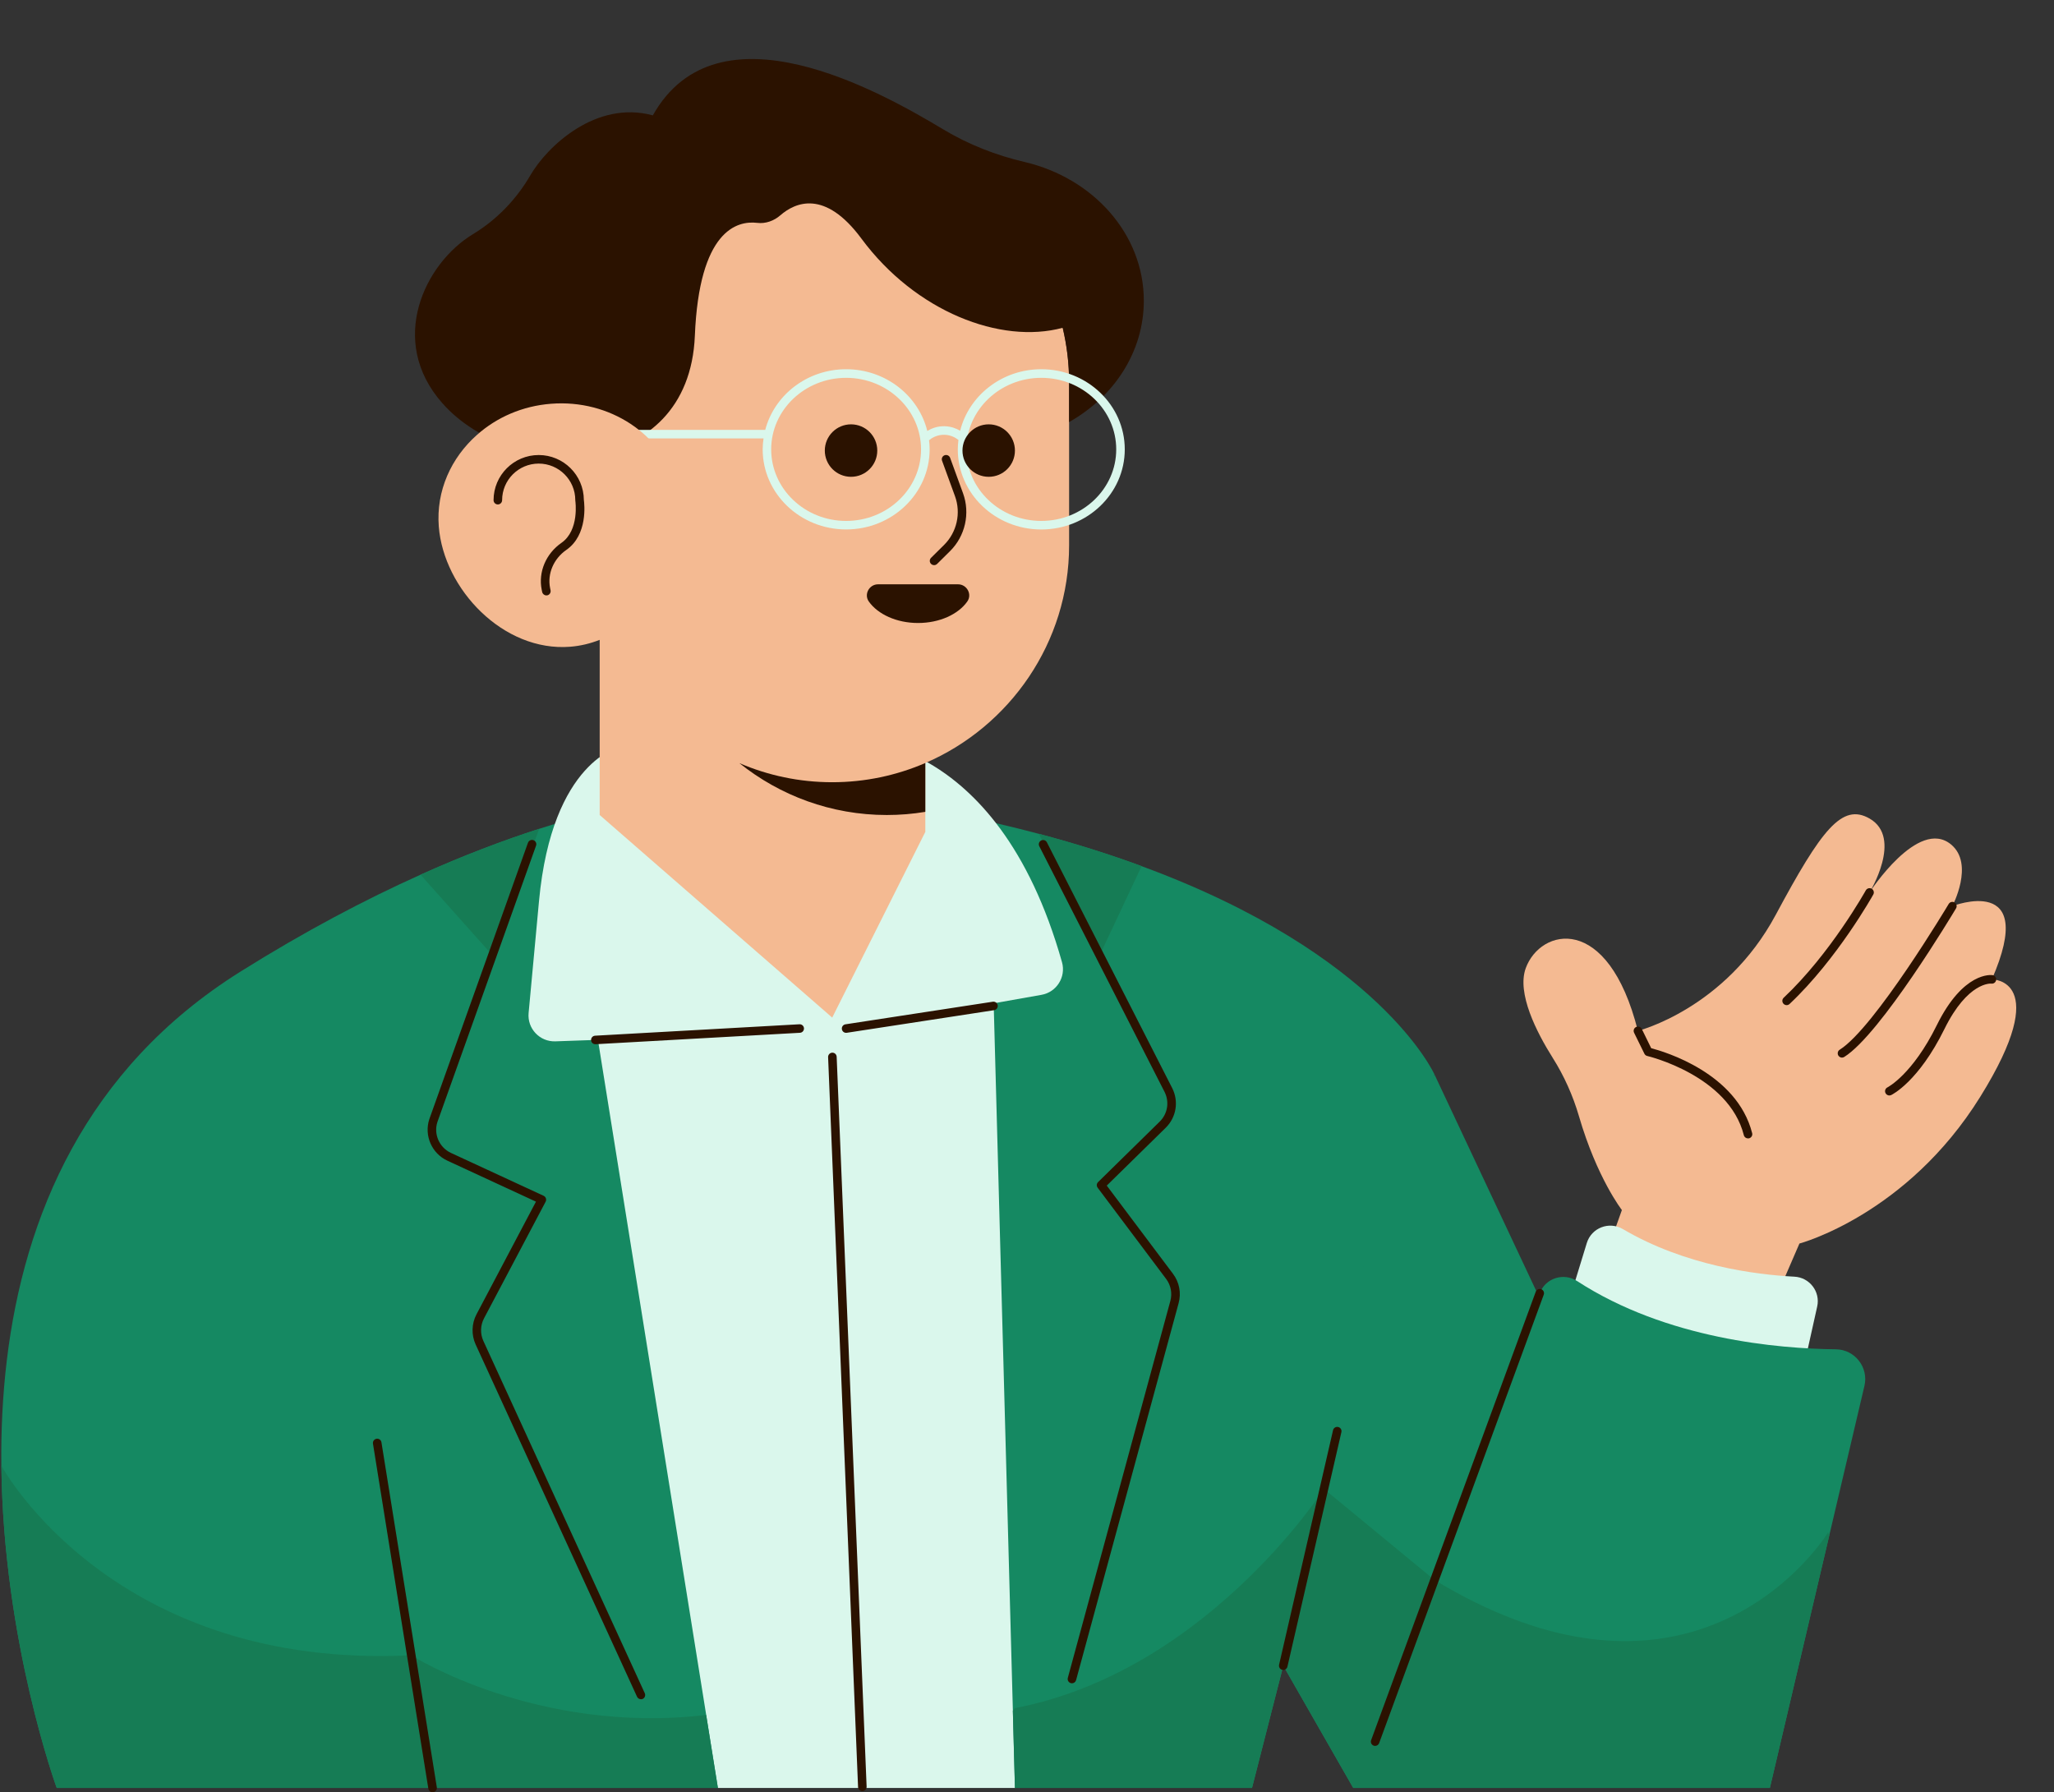 <?xml version="1.0" encoding="UTF-8"?><svg xmlns="http://www.w3.org/2000/svg" xmlns:xlink="http://www.w3.org/1999/xlink" height="418.8" preserveAspectRatio="xMidYMid meet" version="1.0" viewBox="-0.3 -13.8 480.0 418.8" width="480.0" zoomAndPan="magnify"><rect x="-0.3" y="-13.8" width="480.0" height="418.8" fill="#333333" stroke="none"/><g id="change1_1"><path d="M375.32,278.49l3.4-9.53c0,0-5.82-7.46-10.04-21.95c-1.4-4.79-3.45-9.37-6.11-13.59 c-3.79-6.01-8.44-15.12-6.32-20.97c3.4-9.36,19.23-13.11,26.21,14.64c0,0,20.39-5.09,32.2-27.09 c10.69-19.92,15.49-26.21,21.93-22.53c7.88,4.51,0,17.28,0,17.28s11.37-17.6,19.06-11.21c5.52,4.58,0.28,14.41,0.28,14.41 s20.17-7.91,9.25,17.11c0,0,14.47-0.19-2.72,27.45s-42.25,34.28-42.25,34.28l-6.92,16L375.32,278.49z" fill="#F4BA92"/></g><g id="change2_1"><path d="M334.92,237.27l-24.96,97.57l-2.66,10.42l-7.68,30.03l-0.03,0.14v0.01l-7.31,28.57H12.96 c0,0-12.49-34.13-12.94-75.31c-0.01-0.01-0.01-0.01-0.01-0.01c-0.35-32.12,6.62-68.53,32.57-96.34c6.5-6.97,14.2-13.39,23.27-19.08 c15.13-9.48,29.23-16.89,42.12-22.67c10-4.49,19.28-8,27.75-10.73c1.22-0.4,2.43-0.78,3.62-1.14c0.64-0.19,1.28-0.38,1.91-0.57 c8.17-2.43,15.51-4.12,21.93-5.28c19.77-3.62,30.85-2.31,30.85-2.31c4.68,0.5,9.23,1.06,13.63,1.67 c12.02,1.64,23.02,3.64,33.09,5.92v0.01l1.71,0.39c3.45,0.8,6.79,1.63,10.02,2.49c8.77,2.33,16.75,4.87,24,7.55 C322.34,209.14,334.92,237.27,334.92,237.27z" fill="#158962"/></g><g id="change3_1"><path d="M424.36,291.51l-2.3,10.34c-0.57,2.56-2.8,4.41-5.42,4.51c-21.56,0.83-39.31-8.76-46.67-13.46 c-2.18-1.4-3.18-4.07-2.42-6.54l2.97-9.69c1.09-3.56,5.22-5.15,8.43-3.26c14.55,8.56,31,10.65,40.06,11.12 C422.58,284.7,425.14,288.03,424.36,291.51z M197.43,158.97l0.23,13.27c-4.4-0.61-8.95-1.17-13.62-1.67c0,0-11.08-1.31-30.85,2.31 c0,0,0,0,0,0l-8.47-12.21c0,0-15.99,3.06-19.06,36.09l-2.43,26.16c-0.34,3.64,2.6,6.75,6.25,6.62l9.95-0.35l25.3,157.76l1,6.24 l1.74,10.82h69.42l-0.3-10.99l-0.19-7.04l-4.49-165.33l0,0l11.18-1.98c3.53-0.62,5.76-4.17,4.79-7.62 C232.5,156.6,197.43,158.97,197.43,158.97z" fill="#DAF7EC"/></g><g id="change2_2"><path d="M435.4,310.06l-8.2,34.87l-3.69,15.69l-5.1,21.67l-5.11,21.72h-97.36l-16.35-28.57v-0.01l-6.91-12.07 l-2.61-4.56l1.45-3.94l43.4-117.59l24.35,51.79l0.25-0.67c1.33-3.52,5.58-4.89,8.74-2.83c20.9,13.6,47.08,15.8,60.46,15.94 C433.17,301.55,436.42,305.73,435.4,310.06z" fill="#158962"/></g><g id="change4_1"><path d="M427.2,344.93l-3.69,15.69l-5.1,21.67l-5.11,21.72h-97.36l-16.35-28.57l-7.31,28.57h-55.4l-0.3-10.99 l-0.19-7.04l0.49-0.62c23.5-4.54,42.17-18.35,54.64-30.5c11.36-11.06,17.57-20.74,17.57-20.74l0.87,0.72l24.46,20.15l0.5,0.41 c25.96,15.71,46.25,16.4,61.1,11.86c20.79-6.35,30.89-22.96,30.89-22.96C427.01,344.51,427.11,344.72,427.2,344.93z M165.72,393.19 l-1-6.24C124.99,391.62,95.81,373,95.81,373c-69.42,3.44-95.31-43.41-95.79-44.3c0.45,41.18,12.94,75.31,12.94,75.31h154.5 L165.72,393.19z M97.97,190.6l16.8,18.82l10.95-29.55C117.25,182.6,107.97,186.11,97.97,190.6z M242.48,181.05l14.21,28.37 l9.79-20.82C259.23,185.92,251.25,183.38,242.48,181.05z" fill="#167C55"/></g><g id="change1_2"><path d="M249.54,75.54v38.09c0,22.73-13.89,42.38-33.6,50.87c-6.69,2.89-14.05,4.49-21.76,4.49 c-7.69,0-15.02-1.59-21.69-4.46c-16.63-7.13-29.12-22.19-32.65-40.36c-0.67-3.41-1.02-6.94-1.02-10.54V75.54 c0-30.45,24.91-55.36,55.36-55.36c8.05,0,15.71,1.74,22.63,4.88c4.25,1.91,8.22,4.35,11.83,7.24c1.62,1.29,3.17,2.67,4.64,4.14 C243.31,46.47,249.54,60.31,249.54,75.54z" fill="#F4BA92"/></g><g id="change5_1"><path d="M267,56.47c0,11.95-6.97,22.44-17.46,28.36v-9.29c0-4.38-0.53-8.64-1.5-12.74 c-14.47,3.91-34.39-3.75-47.04-20.85c-8.55-11.56-15.49-8.44-18.94-5.44c-1.49,1.3-3.44,2.01-5.4,1.77 c-4.76-0.57-13.57,1.77-14.58,26.39c-1.4,33.96-42.51,34.38-58.98,15.78c-12.96-14.63-4.1-32.74,7.11-39.52 c5.57-3.37,10.16-8.14,13.43-13.77c3.95-6.79,15.37-17.61,28.62-14c15.15-26.97,53.13-5.58,67.88,3.28 c5.91,3.55,12.35,6.06,19.06,7.63C255.2,27.84,267,40.92,267,56.47z" fill="#2B1200"/></g><g id="change3_2"><path d="M243.04,72.48c-9.2,0-16.91,6.15-18.96,14.38c-0.87-0.52-2.08-1.02-3.6-1.06c-1.75-0.05-3.13,0.53-4.08,1.11 c-2.03-8.26-9.76-14.43-18.97-14.43c-9.12,0-16.77,6.04-18.9,14.17h-64.64c-0.55,0-1,0.45-1,1s0.45,1,1,1h64.24 c-0.12,0.84-0.2,1.69-0.2,2.55c0,10.32,8.75,18.72,19.51,18.72s19.51-8.4,19.51-18.72c0-0.72-0.05-1.43-0.14-2.13 c0.54-0.45,1.82-1.32,3.62-1.27c1.54,0.04,2.66,0.74,3.25,1.21c-0.09,0.72-0.15,1.45-0.15,2.2c0,10.32,8.75,18.72,19.51,18.72 c10.76,0,19.51-8.4,19.51-18.72S253.8,72.48,243.04,72.48z M197.43,107.93c-9.66,0-17.51-7.5-17.51-16.72 c0-9.22,7.86-16.72,17.51-16.72s17.51,7.5,17.51,16.72C214.94,100.43,207.09,107.93,197.43,107.93z M243.04,107.93 c-9.66,0-17.51-7.5-17.51-16.72c0-9.22,7.86-16.72,17.51-16.72c9.66,0,17.51,7.5,17.51,16.72 C260.55,100.43,252.69,107.93,243.04,107.93z" fill="#DAF7EC"/></g><g id="change1_3"><path d="M215.94,124.33v56.26l-21.76,43.4l-54.34-47.34v-40.93c-2.18,0.86-4.49,1.42-6.9,1.61 c-15.63,1.23-29.55-13.47-30.7-28.09c-0.65-8.34,2.89-16.1,8.96-21.45c4.56-4.05,10.55-6.72,17.26-7.24 c6.89-0.54,13.38,1.26,18.59,4.69c6.61,4.36,11.16,11.36,11.8,19.54c0.52,6.59-1.53,13.59-5.35,19.42L215.94,124.33z" fill="#F4BA92"/></g><g id="change5_2"><path d="M215.94,164.5v11.41c-2.93,0.49-5.94,0.74-9,0.74c-12.99,0-24.98-4.54-34.45-12.12 c6.67,2.87,14,4.46,21.69,4.46C201.89,168.99,209.25,167.39,215.94,164.5z M198.58,85.36c-3.38,0-6.13,2.74-6.13,6.13 c0,3.38,2.74,6.13,6.13,6.13s6.13-2.74,6.13-6.13C204.71,88.1,201.96,85.36,198.58,85.36z M230.75,85.36 c-3.38,0-6.13,2.74-6.13,6.13c0,3.38,2.74,6.13,6.13,6.13s6.13-2.74,6.13-6.13C236.88,88.1,234.14,85.36,230.75,85.36z M204.9,122.74c-2.07,0-3.36,2.34-2.16,4.03c2.11,2.97,6.47,5.01,11.5,5.01c5.04,0,9.4-2.04,11.5-5.01c1.2-1.69-0.09-4.03-2.16-4.03 H204.9z M127.38,125.33c-0.47,0-0.88-0.33-0.98-0.8l-0.11-0.53c-0.83-4.12,0.98-8.42,4.62-10.95c4.24-2.95,3.25-9.75,3.24-9.82 c-0.01-0.05-0.01-0.1-0.01-0.15c0-4.72-3.84-8.55-8.55-8.55c-4.72,0-8.55,3.84-8.55,8.55c0,0.55-0.45,1-1,1s-1-0.45-1-1 c0-5.82,4.73-10.55,10.55-10.55c5.79,0,10.51,4.69,10.55,10.48c0.13,0.9,0.97,8.18-4.09,11.69c-2.98,2.07-4.47,5.57-3.8,8.91 l0.11,0.53c0.11,0.54-0.24,1.07-0.78,1.18C127.51,125.33,127.44,125.33,127.38,125.33z M218.69,117.98l3.03-3 c3.55-3.52,4.74-8.82,3.03-13.52l-3.02-8.28c-0.19-0.52-0.76-0.78-1.28-0.6c-0.52,0.19-0.79,0.76-0.6,1.28l3.02,8.28 c1.45,3.96,0.44,8.44-2.56,11.41l-3.03,3c-0.39,0.39-0.4,1.02-0.01,1.41c0.2,0.2,0.45,0.3,0.71,0.3 C218.24,118.27,218.49,118.17,218.69,117.98z M408.44,252.2c0.54-0.14,0.86-0.68,0.72-1.21c-3.57-14.03-20.48-19.04-23.59-19.85 l-2.2-4.49c-0.24-0.5-0.84-0.7-1.34-0.46c-0.5,0.24-0.7,0.84-0.46,1.34l2.41,4.9c0.13,0.27,0.38,0.47,0.67,0.53 c0.19,0.04,19.03,4.55,22.57,18.51c0.11,0.45,0.52,0.75,0.97,0.75C408.28,252.23,408.36,252.22,408.44,252.2z M417.9,220.81 c11.13-10.46,19.49-25.43,19.57-25.58c0.27-0.48,0.09-1.09-0.39-1.36c-0.48-0.27-1.09-0.09-1.36,0.39 c-0.08,0.15-8.29,14.85-19.19,25.09c-0.4,0.38-0.42,1.01-0.04,1.41c0.2,0.21,0.46,0.32,0.73,0.32 C417.46,221.08,417.71,220.99,417.9,220.81z M430.69,233.18c8.53-5.34,25.4-33.52,26.12-34.72c0.28-0.47,0.13-1.09-0.35-1.37 c-0.48-0.28-1.09-0.13-1.37,0.35c-0.17,0.29-17.33,28.96-25.46,34.05c-0.47,0.29-0.61,0.91-0.32,1.38c0.19,0.3,0.52,0.47,0.85,0.47 C430.34,233.33,430.52,233.29,430.69,233.18z M441.65,242.09c0.26-0.12,6.41-3.18,12.45-15.44c5.45-11.05,10.84-10.62,10.95-10.6 c0.55,0.08,1.04-0.3,1.13-0.84c0.08-0.55-0.29-1.06-0.83-1.14c-0.28-0.04-6.83-0.9-13.04,11.7c-5.7,11.55-11.47,14.49-11.52,14.52 c-0.5,0.24-0.71,0.84-0.47,1.33c0.17,0.36,0.53,0.57,0.9,0.57C441.36,242.18,441.51,242.15,441.65,242.09z M321.99,393.53 l38.47-104.79c0.19-0.52-0.08-1.09-0.59-1.28c-0.52-0.19-1.09,0.08-1.28,0.59l-38.47,104.79c-0.19,0.52,0.08,1.09,0.59,1.28 c0.11,0.04,0.23,0.06,0.34,0.06C321.46,394.18,321.84,393.93,321.99,393.53z M300.56,375.66l12.61-54.8 c0.12-0.54-0.21-1.08-0.75-1.2c-0.54-0.12-1.08,0.21-1.2,0.75l-12.61,54.8c-0.12,0.54,0.21,1.08,0.75,1.2 c0.08,0.02,0.15,0.03,0.23,0.03C300.05,376.44,300.46,376.12,300.56,375.66z M100.95,405c0.54-0.09,0.92-0.6,0.83-1.15l-12.94-80.61 c-0.09-0.55-0.6-0.92-1.15-0.83c-0.55,0.09-0.92,0.6-0.83,1.15l12.94,80.61c0.08,0.49,0.5,0.84,0.99,0.84 C100.84,405.01,100.9,405.01,100.95,405z M149.89,383.2c0.5-0.23,0.72-0.82,0.49-1.33l-37.72-82.32c-0.77-1.67-0.71-3.65,0.15-5.28 l14.4-27.26c0.13-0.24,0.15-0.53,0.06-0.79s-0.28-0.47-0.53-0.59l-21.64-10.01c-2.73-1.26-4.1-4.37-3.19-7.21l23.06-64.6 c0.19-0.52-0.09-1.09-0.61-1.28c-0.52-0.18-1.09,0.09-1.28,0.61l-23.07,64.63c-1.22,3.82,0.6,7.98,4.25,9.66l20.69,9.57l-13.9,26.33 c-1.15,2.17-1.22,4.81-0.2,7.04l37.72,82.32c0.17,0.37,0.53,0.58,0.91,0.58C149.61,383.29,149.76,383.26,149.89,383.2z M251.17,378.81l23.96-88.08c0.65-2.39,0.17-4.9-1.32-6.88l-15.47-20.6l13.76-13.5c2.5-2.45,3.11-6.19,1.52-9.31l-29.27-57.4 c-0.25-0.49-0.85-0.69-1.34-0.44c-0.49,0.25-0.69,0.85-0.44,1.34l29.27,57.4c1.19,2.34,0.73,5.14-1.14,6.97l-14.39,14.12 c-0.36,0.35-0.4,0.91-0.1,1.31l16,21.31c1.11,1.48,1.47,3.36,0.99,5.15l-23.96,88.08c-0.15,0.53,0.17,1.08,0.7,1.23 c0.09,0.02,0.18,0.04,0.26,0.04C250.65,379.55,251.05,379.25,251.17,378.81z M138.88,230.21l47.76-2.67 c0.55-0.03,0.97-0.5,0.94-1.05c-0.03-0.55-0.5-0.97-1.05-0.94l-47.76,2.67c-0.55,0.03-0.97,0.5-0.94,1.05 c0.03,0.53,0.47,0.94,1,0.94C138.84,230.21,138.86,230.21,138.88,230.21z M197.58,227.54l34.43-5.28c0.55-0.08,0.92-0.59,0.84-1.14 c-0.08-0.55-0.6-0.92-1.14-0.84l-34.43,5.28c-0.55,0.08-0.92,0.59-0.84,1.14c0.08,0.5,0.5,0.85,0.99,0.85 C197.48,227.55,197.53,227.54,197.58,227.54z M201.26,404.74c0.55-0.02,0.98-0.49,0.96-1.04l-7-170.55 c-0.02-0.55-0.49-0.99-1.04-0.96c-0.55,0.02-0.98,0.49-0.96,1.04l7,170.55c0.02,0.54,0.46,0.96,1,0.96 C201.23,404.74,201.25,404.74,201.26,404.74z" fill="#2B1200"/></g></svg>